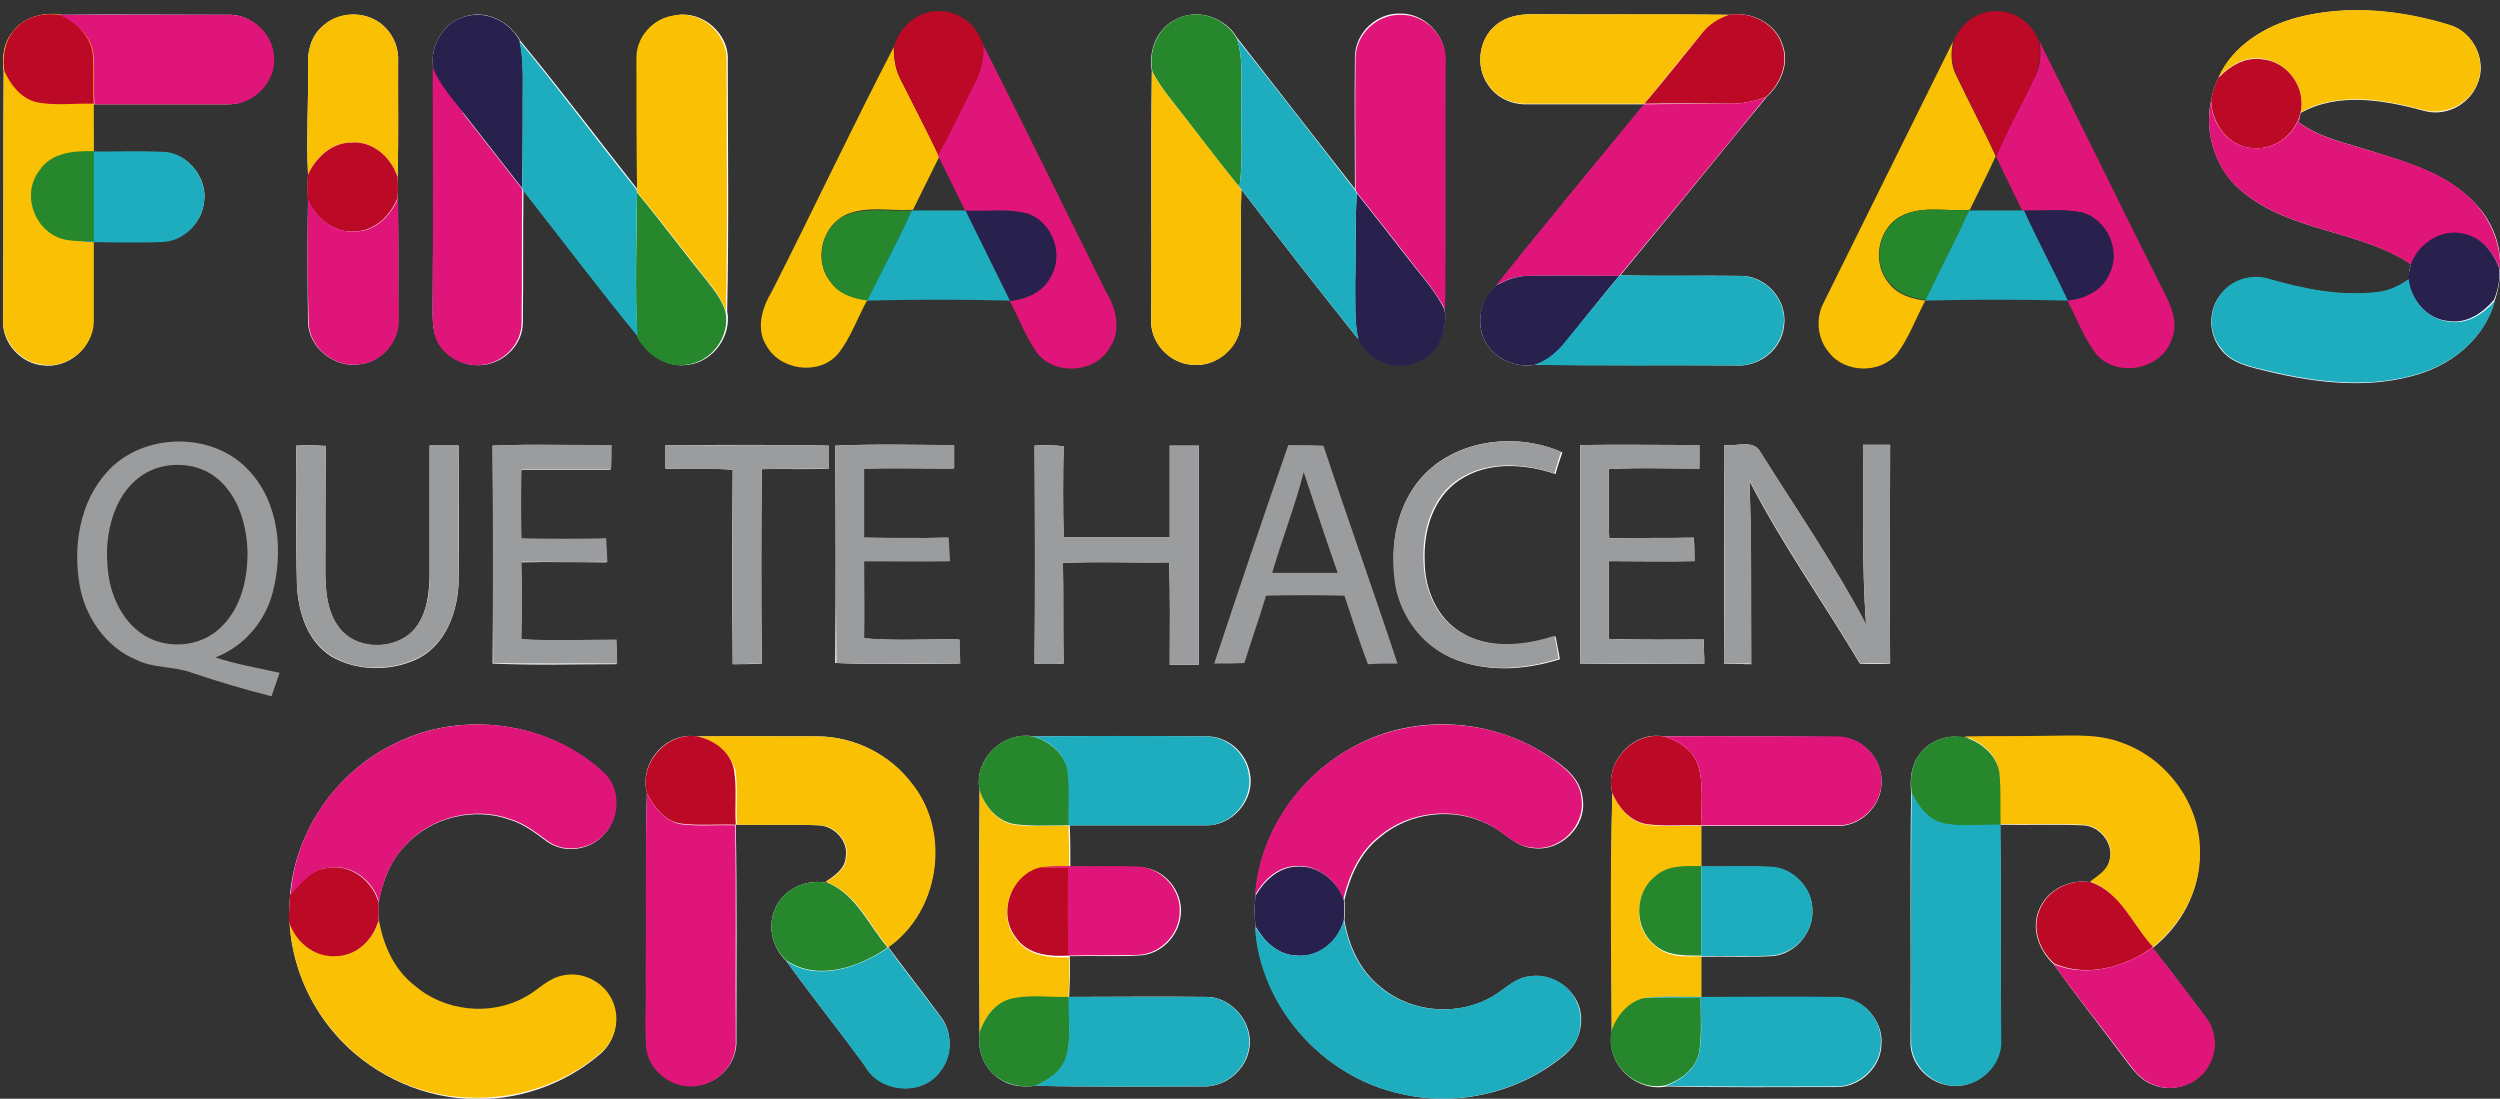 <?xml version="1.0" encoding="UTF-8"?>
<!-- Generator: Adobe Illustrator 22.0.0, SVG Export Plug-In . SVG Version: 6.00 Build 0)  -->
<svg version="1.1" id="Modo_de_aislamiento" xmlns="http://www.w3.org/2000/svg" xmlns:xlink="http://www.w3.org/1999/xlink" x="0px" y="0px" width="405px" height="178px" viewBox="0 0 405 178" style="enable-background:new 0 0 405 178;" xml:space="preserve">
<rect x="0" y="0" width="405" height="178" fill="#333333" stroke="none"/>
<style type="text/css">
	.st0{fill:#FFFFFF;}
	.st1{fill:#FAC104;}
	.st2{fill:#E0157A;}
	.st3{fill:#BB0926;}
	.st4{fill:#28214D;}
	.st5{fill:#1EADBE;}
	.st6{fill:#26872C;}
	.st7{fill:#9B9C9E;}
</style>
<g>
	<g>
		<path class="st0" d="M372.3,2.8c-5.3,1.4-10.6,4.6-12.9,9.8c-0.6,1.2-1,2.4-1.2,3.7c-1.2,5.5,0.9,11.6,5.4,15    c7.8,6.3,18.8,6,27,11.5c-0.3,0.8-0.4,1.6-0.4,2.5c-1.5,1.1-3.2,1.9-5.1,2.1c-5.9,0.7-11.7-0.5-17.4-2.1c-2.5-0.8-5.4-0.1-7.3,1.7    c-2.6,2.4-2.9,6.7-0.7,9.5c1.8,2.5,5.1,3,7.8,3.7c8,1.9,16.7,2.9,24.7,0.3c5.5-1.8,10.4-6,11.9-11.7c0.6-1.6,0.9-3.4,0.9-5.1    c0.3-3.8-1.2-7.7-3.8-10.5c-4.4-4.9-10.9-6.8-17-8.7c-4-1.3-8.3-2.1-11.8-4.7c0.1-0.4,0.2-1.1,0.3-1.5c6.1-3.4,13.4-2.1,19.8-0.4    c3.5,1.1,7.4-0.8,8.8-4.2c1.7-3.7-0.5-8.5-4.5-9.6C388.9,1.6,380.3,0.8,372.3,2.8"/>
		<path class="st0" d="M2.2,5c-1.6,1.8-1.9,4.3-1.6,6.6c-0.1,13.3,0,26.7-0.1,40.1c-0.3,3.7,2.8,7.2,6.5,7.5c4,0.5,8-2.8,8-6.9    c0.1-4.3,0-8.7,0-13c-1.4,0-2.8,0-4.1-0.3c1.4,0.2,2.8,0.1,4.2,0.2c0-4.9,0-9.7,0-14.6c0-2.6,0-5.1-0.1-7.7h0.1    c7.2,0,14.5,0,21.7,0c4,0.1,7.7-3.5,7.4-7.6c0-3.8-3.6-7.1-7.4-6.9c-9.1,0-18.3-0.1-27.4,0C6.9,2,3.9,2.8,2.2,5"/>
		<path class="st0" d="M52.1,4.4c-1.7,1.5-2.3,3.9-2.2,6.1c0.1,5.9-0.3,11.9,0,17.8c-0.1,1.3-0.1,2.6,0,3.8    c-0.1,6.7-0.1,13.4,0,20.1c0.1,4.1,4.3,7.5,8.4,6.8c3.6-0.4,6.4-3.8,6.2-7.4c0-6.5,0.1-13-0.1-19.5c0.1-1.1,0.1-2.3,0-3.4    c0.2-6.3,0-12.6,0.1-18.9c0.1-2.6-1.3-5.2-3.6-6.5C58.1,1.7,54.4,2.2,52.1,4.4"/>
		<path class="st0" d="M75,2.8c-3.4,1.1-5.4,4.8-4.8,8.3c-0.1,12.9,0,25.7-0.1,38.6c0,2-0.1,4.1,1,5.8c1.4,2.5,4.4,4,7.3,3.6    c3.4-0.4,6.3-3.4,6.3-6.8c0.1-7.2,0-14.3,0.1-21.5c6.2,7.9,12.3,16,18.7,23.8c1.5,2.8,4.5,5,7.9,4.5c4.1-0.4,7.2-4.7,6.4-8.7    c0.3-13.5,0.1-27,0.1-40.5c0.3-4.4-4.1-8.3-8.5-7.4c-3.3,0.5-6.1,3.5-6.1,6.8c-0.1,7.1,0,14.3,0,21.4c-6.3-8-12.5-16.2-19-24.1    C82.5,3.4,78.5,1.4,75,2.8"/>
		<path class="st0" d="M190.8,3c-3.3,1.4-4.8,5.1-4.2,8.5c-0.2,13.4,0,26.7-0.1,40.1c-0.3,3.8,2.9,7.3,6.7,7.5    c3.9,0.4,7.8-3,7.8-6.9c0.1-7.2-0.1-14.3,0.1-21.5c6.2,8.1,12.5,16.2,18.9,24.2c1.7,3.4,6.2,5.3,9.8,3.5c3.2-1.4,4.8-5.1,4.2-8.5    c0.2-13.4,0-26.8,0.1-40.2c0.2-3.9-3.3-7.6-7.3-7.5c-3.8-0.1-7.2,3.1-7.3,6.9c-0.1,7.2,0,14.3,0,21.5    c-6.4-8.2-12.7-16.3-19.1-24.5C198.6,3,194.3,1.3,190.8,3"/>
		<path class="st0" d="M242.3,4.1c-2.8,2.3-3.3,6.8-1.2,9.7c1.4,2.1,3.9,3.2,6.4,3.1c6.3,0,12.6,0,18.9,0c-8,9.8-16.1,19.5-24,29.4    c-2.3,2-3.2,5.3-2.2,8.1c1.2,3.4,5,5.3,8.5,4.7c10.8,0.1,21.7,0,32.5,0.1c3.7,0.3,7.4-2.5,7.8-6.3c0.7-4.2-2.9-8.3-7.1-8.2    c-6.5-0.1-12.9,0.1-19.4-0.1c7.9-9.6,15.8-19.2,23.7-28.9c2.3-2.1,3.7-5.4,2.6-8.4c-1.1-3.5-5-5.5-8.6-4.9    c-10.6-0.1-21.3,0-31.9-0.1C246.1,2.3,243.9,2.7,242.3,4.1"/>
		<path class="st0" d="M15.2,24.6c0,4.8,0,9.6,0,14.5C19,39,22.7,39.2,26.5,39c3.3-0.2,6.1-2.9,6.5-6c0.8-3.9-2.4-8.1-6.4-8.3    C22.8,24.5,19,24.7,15.2,24.6"/>
		<path class="st1" d="M15.2,11.1v-1c0,0,0-0.9-0.1-1.7c-0.4-2.9-2.8-5.1-5.5-6.1C6.9,2,3.9,2.8,2.2,5c-1.6,1.8-1.9,4.2-1.6,6.5    c-0.1,13.3,0,26.6-0.1,39.9c-0.3,3.8,2.8,7.4,6.6,7.7c4,0.6,8.1-2.9,8.1-7.1c0,0.4,0-0.7,0-0.7L15.2,11.1z"/>
		<path class="st1" d="M372.3,2.8c8.1-2.1,16.6-1.2,24.5,1.2c3.9,1.1,6.1,5.9,4.5,9.6c-1.3,3.3-5.3,5.2-8.8,4.2    c-6.4-1.7-13.7-3-19.8,0.4l0.1-0.7c0.5-3.8-2.5-7.6-6.4-8c-2.7-0.4-5.2,1.1-7,3C361.7,7.4,366.9,4.2,372.3,2.8"/>
		<path class="st1" d="M52.1,4.4c2.2-2.3,6-2.7,8.8-1.1c2.3,1.3,3.7,3.9,3.6,6.5c0,6.3,0.1,12.6-0.1,18.9c-1-3.2-4-5.9-7.5-5.6    c-3.2,0-5.8,2.4-7,5.2c-0.3-5.9,0.1-11.9,0-17.8C49.8,8.3,50.4,6,52.1,4.4"/>
		<path class="st1" d="M103.1,9.3c0-3.4,2.8-6.4,6.1-6.8c4.4-0.9,8.7,3,8.5,7.4c0,13.5,0.2,27-0.1,40.5c-0.7-1.8-1.7-3.4-2.9-4.8    c-3.8-4.8-7.5-9.7-11.4-14.4c0-0.1-0.1-0.3-0.1-0.4C103.1,23.6,103.1,16.4,103.1,9.3"/>
		<path class="st1" d="M242.3,4.1c1.6-1.4,3.8-1.8,5.9-1.8c10.6,0.1,21.3-0.1,31.9,0.1c-1.6,0.6-3.2,1.5-4.3,2.9    c-3.2,3.8-6.3,7.7-9.4,11.5c-6.3,0-12.6,0-18.9,0c-2.5,0.1-5-1-6.4-3.1C239,10.9,239.5,6.4,242.3,4.1"/>
		<path class="st1" d="M295.4,49.1c7-14.1,14-28.3,21-42.4c-0.4,1.8-0.4,3.8,0.5,5.5c2.1,4.4,4.4,8.7,6.4,13.1    c-1.3,2.9-2.8,5.8-4.2,8.7H319c-3.7,0.3-7.8-0.8-11.2,1.1c-3.7,2.1-4.6,7.7-1.7,10.9c1.4,1.8,3.6,2.4,5.8,2.7    c-1.5,2.8-2.6,5.9-4.5,8.5c-2.7,3.4-8.5,3.3-11.1-0.1C294.4,54.9,294.1,51.6,295.4,49.1"/>
		<path class="st1" d="M125,47.3c6.7-13.2,13-26.6,19.8-39.7c0,1.7,0.2,3.5,1,5c2,4.1,4.2,8.3,6.2,12.4c0,0.1,0.1,0.3,0.2,0.3    c-1.4,2.9-2.9,5.8-4.3,8.7h-0.2c-3.5,0.2-7.3-0.7-10.7,0.8c-3.9,1.9-5.2,7.4-2.5,10.8c1.4,2,3.8,2.7,6,3c-1.6,2.9-2.7,6.2-4.8,8.8    c-3.1,3.5-9.4,2.6-11.6-1.5C122.5,53.3,123.4,49.9,125,47.3"/>
		<path class="st1" d="M186.6,11.5c0.8,1.6,1.9,3.1,3,4.5c3.7,4.7,7.4,9.5,11.1,14.2c0.1,0.1,0.3,0.4,0.4,0.5    c-0.2,7.2,0,14.3-0.1,21.5c0,4-3.8,7.3-7.8,6.9c-3.8-0.2-7-3.7-6.7-7.5C186.6,38.2,186.5,24.8,186.6,11.5"/>
		<path class="st2" d="M8.4,2.4c0.7,0,2.2,0,2.2,0h26c0,0,0.2,0,0.4,0c3.8-0.1,7.3,3.1,7.4,6.9c0.3,4-3.3,7.7-7.4,7.6    c-7.2,0-14.5,0-21.7,0c-0.2-2.8,0.1-5.6-0.2-8.3c-0.4-2.9-2.9-5-5.6-6"/>
		<path class="st3" d="M2.2,5c1.7-2.2,4.6-3,7.3-2.6c2.6,1,5,3.2,5.5,6.1c0.3,2.8,0,5.6,0.2,8.3h-0.1c-3.1-0.1-6.4,0.4-9.4-0.3    c-2.4-0.7-4-2.8-5-5C0.4,9.3,0.7,6.8,2.2,5"/>
		<path class="st3" d="M144.8,7.6c0.9-3.1,3.7-5.8,7.1-5.8c3.4-0.2,6.4,2.3,7.4,5.5c0.1,2.1-0.3,4.2-1.3,6.1c-2,3.9-3.8,7.9-6,11.7    c-2-4.2-4.1-8.3-6.2-12.4C145,11.1,144.8,9.3,144.8,7.6"/>
		<path class="st3" d="M280.1,2.4c3.6-0.6,7.5,1.4,8.6,4.9c1.1,3-0.3,6.3-2.6,8.4c-1.8,0.7-3.7,1.1-5.6,1.1c-4.7,0-9.4-0.1-14.1,0    c3.2-3.8,6.3-7.7,9.4-11.5C276.9,3.9,278.4,3,280.1,2.4"/>
		<path class="st3" d="M316.5,6.7c1-2.9,4.1-5.1,7.2-4.9c3,0.1,5.7,2.2,6.6,4.9c0.3,2,0.2,4.1-0.7,5.9c-2,4.3-4.4,8.4-6.2,12.8    l0-0.1c-2.1-4.4-4.4-8.7-6.4-13.1C316.1,10.5,316.1,8.5,316.5,6.7"/>
		<path class="st3" d="M359.4,12.6c1.8-1.9,4.3-3.4,7-3c3.9,0.3,6.9,4.1,6.4,8c-0.5,3.7-3.9,6.7-7.7,6.4c-4-0.1-6.8-3.9-6.9-7.7    C358.4,15,358.8,13.7,359.4,12.6"/>
		<path class="st3" d="M49.9,28.3c1.2-2.7,3.8-5.2,7-5.2c3.5-0.3,6.5,2.4,7.5,5.6c0.1,1.1,0.1,2.3,0,3.4c-1.2,2.8-3.6,5.3-6.9,5.4    c-3.5,0.3-6.5-2.3-7.7-5.3C49.8,30.9,49.7,29.6,49.9,28.3"/>
		<path class="st2" d="M219.6,9.3c0.1-3.8,3.5-7,7.3-6.9c4-0.1,7.5,3.5,7.3,7.5c-0.1,13.4,0.1,26.8-0.1,40.2c-1.6-3-3.8-5.5-5.8-8.1    c-2.8-3.6-5.6-7.2-8.4-10.7c-0.1-0.1-0.2-0.4-0.3-0.5C219.6,23.6,219.5,16.4,219.6,9.3"/>
		<path class="st2" d="M330.4,6.7C337,19.9,343.4,33,350,46.2c1.4,2.7,3.1,5.8,1.8,8.8c-1.6,4.8-8.6,6.3-12.1,2.5    c-2.1-2.6-3.2-5.9-4.8-8.8c2.8-0.3,5.6-1.6,6.8-4.3c2-3.8-0.3-8.9-4.5-10c-3.1-0.6-6.3-0.2-9.4-0.3h-0.2c-1.4-2.9-2.9-5.8-4.2-8.7    c1.8-4.4,4.2-8.5,6.2-12.8C330.6,10.8,330.7,8.7,330.4,6.7"/>
		<path class="st2" d="M159.3,7.3c6.8,13.4,13.3,26.8,20,40.2c1.6,2.6,2.3,6.1,0.5,8.8c-2.3,4.1-8.7,4.6-11.7,1    c-1.9-2.6-3-5.7-4.5-8.5c2.6-0.3,5.3-1.4,6.6-3.9c2.2-3.6,0.3-8.8-3.7-10.2c-3.3-0.9-6.7-0.3-10.1-0.5c-1.4-2.9-2.9-5.8-4.3-8.7    c0-0.1-0.1-0.3-0.2-0.3c2.2-3.8,4-7.8,6-11.7C159,11.5,159.4,9.4,159.3,7.3"/>
		<path class="st2" d="M70.1,49.7c0.1-11.8,0-32.7,0-37.7c0-0.4,0-0.8,0-0.9c0.1-1.2,5,7.4,5.1,7.5c3.1,4,6.2,7.9,9.3,11.9l0.1,0.3    c-0.1,7.2,0,14.3-0.1,21.5c0,3.4-2.9,6.4-6.3,6.8c-2.9,0.4-5.9-1.1-7.3-3.6C70,53.7,70.1,51.6,70.1,49.7"/>
		<path class="st2" d="M280.5,16.8c1.9,0,3.8-0.4,5.6-1.1c-7.8,9.7-15.8,19.3-23.7,28.9l-0.1,0.1c-4.9,0-9.9-0.1-14.8,0    c-1.8,0-3.6,0.6-5.2,1.6c7.9-9.9,16-19.6,24-29.4C271.1,16.8,275.8,16.9,280.5,16.8"/>
		<path class="st2" d="M363.6,31.3c-4.6-3.4-6.6-9.5-5.4-15c0,3.8,2.9,7.6,6.9,7.7c3.8,0.3,7.3-2.7,7.7-6.4l-0.1,0.7    c-0.1,0.4-0.2,1.1-0.3,1.5c3.4,2.6,7.8,3.4,11.8,4.7c6.1,1.8,12.7,3.8,17,8.7c2.5,2.9,4,6.7,3.8,10.5c-0.9-2.6-2.8-5.1-5.6-5.6    c-3.6-1-7.5,1.3-8.7,4.8C382.4,37.3,371.4,37.6,363.6,31.3"/>
		<path class="st2" d="M49.9,32.2c1.2,3.1,4.2,5.6,7.7,5.3c3.2,0,5.7-2.6,6.9-5.4c0.1,6.5,0,13,0.1,19.5c0.2,3.6-2.6,7-6.2,7.4    c-4.1,0.7-8.3-2.6-8.4-6.8C49.8,45.6,49.8,38.9,49.9,32.2"/>
		<path class="st4" d="M75,2.8c3.5-1.3,7.5,0.6,9.2,3.8c0.4,1.9,0.5,3.9,0.5,5.8c0,6,0,12.1-0.1,18.1c-3.1-4-6.2-7.9-9.3-11.9    c-1.8-2.4-4-4.7-5.1-7.5C69.6,7.6,71.6,3.9,75,2.8"/>
		<path class="st4" d="M219.8,31.3c2.8,3.5,5.6,7.1,8.4,10.7c2,2.6,4.3,5.1,5.8,8.1c0.6,3.3-0.9,7.1-4.2,8.5c-3.6,1.8-8-0.1-9.8-3.5    c-0.6-3-0.4-6.1-0.5-9.1C219.7,41,219.5,36.1,219.8,31.3"/>
		<path class="st4" d="M156.4,34.1c3.4,0.2,6.8-0.4,10.1,0.5c4,1.4,5.9,6.6,3.7,10.2c-1.2,2.5-3.9,3.6-6.6,3.9    C161.3,43.8,158.8,38.9,156.4,34.1"/>
		<path class="st4" d="M327.8,34.1c3.1,0.1,6.3-0.3,9.4,0.3c4.1,1.1,6.4,6.2,4.5,10c-1.1,2.7-4,4-6.8,4.3    C332.6,43.8,330.1,39,327.8,34.1"/>
		<path class="st4" d="M390.6,42.7c1.3-3.4,5.1-5.8,8.7-4.8c2.8,0.6,4.7,3.1,5.6,5.6c0.1,1.7-0.2,3.5-0.9,5.1    c-1.8,2.1-4.4,3.9-7.4,3.4c-3.6-0.3-6.1-3.6-6.6-6.9C390.2,44.4,390.4,43.5,390.6,42.7"/>
		<path class="st4" d="M242.3,46.3c1.6-0.9,3.3-1.6,5.2-1.6c4.9-0.1,9.9,0,14.8,0c-2.9,3.5-5.7,7-8.5,10.5c-1.3,1.7-3,3.2-5.1,3.9    c-3.5,0.6-7.3-1.3-8.5-4.7C239.2,51.5,240.1,48.2,242.3,46.3"/>
		<path class="st5" d="M13.7,24.6c0,0,9.1-0.2,12.9,0c4,0.2,7.2,4.6,6.4,8.5c-0.5,3.2-3.3,5.9-6.5,6.1c-3.8,0.2-12.8,0-12.8,0    S13.7,29.4,13.7,24.6"/>
		<path class="st6" d="M190.8,3c3.5-1.7,7.8,0,9.6,3.3c1.1,3.5,0.6,7.1,0.7,10.7c-0.1,4.4,0.3,8.9-0.3,13.3    c-3.8-4.7-7.4-9.5-11.1-14.2c-1.1-1.4-2.2-2.9-3-4.5C186,8.1,187.6,4.4,190.8,3"/>
		<path class="st6" d="M6.4,27.6c1.9-2.9,5.6-3.2,8.8-3.1c0,4.9,0,9.7,0,14.6c-1.4,0-2.8,0-4.2-0.2C5.9,38.2,3.2,31.7,6.4,27.6"/>
		<path class="st6" d="M103.2,31.2c3.9,4.7,7.6,9.7,11.4,14.4c1.2,1.5,2.3,3,2.9,4.8c0.9,4-2.2,8.3-6.4,8.7    c-3.3,0.5-6.4-1.7-7.9-4.5C102.9,46.8,103.1,39,103.2,31.2"/>
		<path class="st6" d="M137,34.9c3.3-1.4,7.1-0.6,10.7-0.8c-2.2,4.9-4.8,9.7-7.1,14.6c-2.3-0.3-4.7-1-6-3    C131.8,42.3,133.1,36.7,137,34.9"/>
		<path class="st6" d="M307.9,35.1c3.4-1.9,7.5-0.8,11.2-1.1c-2.2,5-4.8,9.7-7.1,14.6c-2.1-0.3-4.4-0.9-5.8-2.7    C303.3,42.9,304.1,37.3,307.9,35.1"/>
		<path class="st5" d="M200.4,6.3c6.4,8.1,12.8,16.3,19.1,24.5c0.1,0.1,0.2,0.4,0.3,0.5c-0.3,4.9-0.1,9.7-0.2,14.6    c0,3-0.2,6.1,0.5,9.1c-6.4-8-12.7-16.1-18.9-24.2c-0.1-0.1-0.3-0.4-0.4-0.5c0.6-4.4,0.2-8.8,0.3-13.3    C201,13.4,201.5,9.7,200.4,6.3"/>
		<path class="st5" d="M84.1,6.6c6.5,7.9,12.6,16.1,19,24.1c0,0.1,0.1,0.3,0.1,0.4c-0.1,7.8-0.4,15.6,0.1,23.4    C97,46.8,90.9,38.7,84.7,30.8l-0.1-0.3c0.1-6,0-12,0.1-18.1C84.6,10.5,84.6,8.5,84.1,6.6"/>
		<path class="st5" d="M147.7,34.1h0.2c2.8,0,5.7,0,8.5,0c2.4,4.9,4.8,9.7,7.2,14.6c-7.7-0.2-15.4-0.2-23.1,0    C142.9,43.8,145.5,39,147.7,34.1"/>
		<path class="st5" d="M319,34.1h0.2c2.8,0,5.7,0,8.5,0h0.2c2.2,4.9,4.8,9.7,7.1,14.6c-7.7-0.2-15.4-0.2-23.1,0    C314.2,43.8,316.8,39,319,34.1"/>
		<path class="st5" d="M262.3,44.7l0.1-0.1c6.5,0.1,12.9,0,19.4,0.1c4.2-0.1,7.9,4.1,7.1,8.2c-0.4,3.7-4.1,6.6-7.8,6.3    c-10.8,0-21.7,0.1-32.5-0.1c2.1-0.7,3.8-2.2,5.1-3.9C256.6,51.7,259.4,48.2,262.3,44.7"/>
		<path class="st5" d="M360.4,46.9c1.9-1.9,4.8-2.5,7.3-1.7c5.6,1.6,11.5,2.8,17.4,2.1c1.9-0.2,3.6-1,5.1-2.1c0.4,3.4,3,6.6,6.6,6.9    c2.9,0.5,5.6-1.3,7.4-3.4c-1.5,5.7-6.4,9.9-11.9,11.7c-8,2.6-16.7,1.6-24.7-0.3c-2.8-0.7-6.1-1.2-7.8-3.7    C357.5,53.7,357.9,49.4,360.4,46.9"/>
	</g>
	<g>
		<path class="st0" d="M64.1,120.4c-9.5,4.5-16.2,14.1-17.1,24.5c-0.1,1.4-0.2,2.8-0.1,4.3c0.3,6.6,2.9,13.1,7.3,18.2    c5.3,6.2,13.3,10.2,21.5,10.6c7.8,0.5,15.7-2.2,21.6-7.3c2.3-2,3.1-5.4,1.9-8.2c-1.2-3.1-4.8-5-8-4.3c-2.4,0.4-4.1,2.4-6.2,3.5    c-5.6,3.1-13.1,2.3-18-1.9c-3.2-2.6-5-6.5-5.7-10.5c0.1-1,0.1-2,0-3.1c0.7-3.4,1.9-6.8,4.4-9.3c4.2-4.5,11.1-6.2,16.9-4.1    c2.3,0.7,4.2,2.2,6.1,3.6c2.9,2,7.1,1.3,9.3-1.4c2.4-2.7,2.3-7.1-0.2-9.7C89,116.9,74.9,115,64.1,120.4"/>
		<path class="st0" d="M219.6,120.8c-9,4.7-15.6,14.1-16.2,24.3c-0.2,1.7-0.2,3.4,0,5c0.7,12.9,10.9,24.4,23.6,27.1    c9.3,2.2,19.5-0.3,26.7-6.5c2.3-2,3.1-5.5,1.9-8.2c-1.3-3-4.8-4.9-8-4.3c-2.1,0.3-3.7,1.9-5.4,3c-5.6,3.5-13.3,3-18.4-1.2    c-3.4-2.6-5.3-6.7-6-10.9c0.1-1.1,0.1-2.2,0-3.3c0.9-3.9,2.6-7.7,5.8-10.2c4.7-4,11.8-4.9,17.4-2.1c2.6,1.1,4.4,3.7,7.4,3.9    c4.5,0.6,8.7-3.6,8-8c-0.3-3.4-3.3-5.5-6-7.2C241.2,116.3,229.1,115.7,219.6,120.8"/>
		<path class="st0" d="M104.8,128.5c-0.3,10.1,0,20.2-0.1,30.3c0.1,3.6-0.2,7.3,0.1,10.9c0.4,3.9,4.5,6.8,8.3,6.1    c3.6-0.5,6.4-3.8,6.2-7.4c0-11.6,0.1-23.2-0.1-34.8h0.1c4.4,0.1,8.9-0.1,13.3,0.1c2.6,0.1,4.9,2.6,4.4,5.2c-0.1,1.8-1.8,3-3.2,3.9    l0.5,0.3c-3.5-0.9-7.5,0.9-8.8,4.3c-1.2,2.8-0.3,6.2,1.9,8.3c4.1,5.7,8.5,11.2,12.7,16.9c2.4,4.4,9.4,5.1,12.3,0.8    c1.9-2.5,1.9-6.2,0-8.7c-2.8-3.8-5.7-7.5-8.5-11.3c8.3-5.8,10.1-18.5,3.8-26.4c-3.5-4.8-9.4-7.7-15.3-7.7c-6.5,0-13,0-19.5,0    C107.9,118.5,103.5,123.6,104.8,128.5"/>
		<path class="st0" d="M158.7,128c-0.1,13.1-0.1,26.1,0,39.2c-0.4,2.6,0.5,5.5,2.7,7.2c1.8,1.5,4.1,1.8,6.4,1.5    c9.1,0.2,18.3,0.1,27.4,0.1c3.5,0,6.7-2.8,7.2-6.2c0.7-4.1-2.9-8.4-7.1-8.3c-7.4-0.1-14.7,0-22.1,0c0.1-2.2,0.2-4.4,0.1-6.6    c3.7-0.1,7.3,0.1,11-0.1c3.7,0,6.8-3.2,7-6.8c0.3-3.7-2.7-7.3-6.5-7.5c-3.8-0.1-7.6,0-11.4-0.1c0-2.2,0-4.4-0.1-6.7    c7.4,0,14.7,0,22.1,0c4.3,0.1,7.9-4.2,7.1-8.3c-0.5-3.4-3.6-6.2-7.1-6.1c-9.3,0-18.6-0.1-27.9,0    C162.4,118.4,157.7,123.1,158.7,128"/>
		<path class="st0" d="M269.5,119.3c-5.1-0.9-9.6,4.3-8.3,9.2c-0.3,12.9-0.1,25.9-0.1,38.8c-1,5,3.9,9.7,8.9,8.7    c9.1,0.2,18.3,0.1,27.4,0.1c3.8,0.1,7.3-3.1,7.4-6.9c0.3-3.8-2.9-7.5-6.8-7.6c-7.5-0.1-14.9,0-22.4,0c0-2.2,0-4.4,0-6.6    c3.8-0.1,7.6,0.1,11.4-0.1c3.7-0.2,6.8-3.8,6.6-7.5c0-3.5-3.1-6.7-6.6-6.9c-3.8-0.2-7.6,0-11.4-0.1c0-2.2,0-4.4,0-6.6h0.1    c7.2,0,14.4,0,21.6,0c3.9,0.3,7.5-3.1,7.5-7c0.2-4-3.4-7.6-7.5-7.4C288,119.3,278.8,119.2,269.5,119.3"/>
		<path class="st0" d="M310.9,122.3c-1.3,1.7-1.5,4-1.3,6.1c-0.2,13.3,0,26.7-0.1,40c-0.3,3.9,3.1,7.5,7.1,7.5    c4.1,0.2,7.7-3.5,7.5-7.5c0-11.6,0.1-23.2-0.1-34.8c4.4,0.1,8.9-0.1,13.3,0.1c2.9,0,5.3,3.1,4.4,5.9c-0.4,1.6-1.9,2.4-3.1,3.3    c-3.2-0.5-6.7,1.1-8.1,4.1c-1.6,3.1-0.3,6.9,2.2,9.2c3.5,4.9,7.2,9.6,10.8,14.4c1.5,1.9,2.8,4.2,5.2,5.1c3.2,1.4,7.3,0,9-3    c1.5-2.5,1.3-5.8-0.5-8c-2.8-3.7-5.6-7.5-8.5-11.1c4.7-3.7,7.7-9.3,7.6-15.3c0.1-7.8-5.3-15.3-12.7-17.8    c-3.9-1.5-8.1-1.1-12.2-1.1c-4.4,0-8.9-0.1-13.3,0.1C315.5,118.9,312.5,120,310.9,122.3"/>
		<path class="st1" d="M113,119.3c6.5-0.1,13,0,19.5,0c5.9,0,11.8,3,15.3,7.7c6.3,7.9,4.4,20.6-3.8,26.4l-0.1,0.1    c-3-3.6-5-8.4-9.5-10.4l-0.5-0.3c1.4-0.9,3.1-2,3.2-3.9c0.5-2.6-1.8-5.2-4.4-5.2c-4.5-0.2-8.9,0-13.3-0.1c-0.2-3,0.2-6-0.3-8.9    C118.3,121.9,115.7,119.9,113,119.3"/>
		<path class="st1" d="M318.2,119.3c4.4-0.1,8.9,0,13.3-0.1c4.1,0,8.3-0.4,12.2,1.1c7.4,2.6,12.8,10,12.7,17.8    c0.1,6-3,11.6-7.6,15.3l-0.1-0.1c-3.3-3.5-5.2-8.8-10.1-10.5c1.2-0.9,2.7-1.8,3.1-3.3c1-2.8-1.5-5.9-4.4-5.9    c-4.4-0.2-8.9,0-13.3-0.1c-0.1-2.8,0.1-5.7-0.2-8.5C323.5,122.2,321,120.1,318.2,119.3"/>
		<path class="st1" d="M158.7,167.2c-0.1-13.1-0.1-26.1,0-39.2c0.8,2.6,2.7,5,5.5,5.6c3,0.4,5.9,0.1,8.9,0.2    c0.1,2.2,0.1,4.4,0.1,6.7c-1.6,0-3.1,0-4.6,0.2c-4.9,1.1-7.2,7.5-4,11.4c1.9,2.8,5.5,3.1,8.6,3c0.1,2.2,0,4.4-0.1,6.6    c-3.2,0.1-6.6-0.4-9.8,0.4C161,162.7,159.5,164.9,158.7,167.2"/>
		<path class="st1" d="M261.2,128.5c1,2.3,2.8,4.6,5.5,5.1c2.9,0.4,5.9,0.1,8.9,0.2c0,2.2,0,4.4,0,6.6c-2.6,0-5.4-0.1-7.5,1.7    c-3.4,2.7-3.5,8.4,0,11.1c2,1.9,4.9,1.8,7.5,1.7c0,2.2,0,4.4,0,6.6c-3.1,0.1-6.2-0.2-9.3,0.2c-2.6,0.7-4.4,3-5.2,5.5    C261,154.3,260.8,141.4,261.2,128.5"/>
		<path class="st1" d="M54.2,167.3c-4.4-5-7-11.5-7.3-18.2c0.9,3.3,3.9,5.9,7.5,5.7c3.3,0,6.1-2.6,7-5.7c0.7,4,2.4,7.9,5.7,10.5    c4.8,4.2,12.3,5.1,18,1.9c2.1-1.1,3.7-3.1,6.2-3.5c3.3-0.7,6.8,1.3,8,4.3c1.2,2.8,0.4,6.2-1.9,8.2c-5.9,5.1-13.8,7.7-21.6,7.3    C67.4,177.5,59.5,173.6,54.2,167.3"/>
		<path class="st3" d="M104.8,128.5c-1.3-4.8,3.2-10,8.2-9.2c2.8,0.6,5.4,2.6,5.9,5.4c0.5,2.9,0.1,5.9,0.3,8.9h-0.1    c-3-0.1-6,0.2-9-0.2C107.5,132.9,105.9,130.6,104.8,128.5"/>
		<path class="st3" d="M261.2,128.5c-1.3-4.9,3.2-10,8.3-9.2c2.3,0.6,4.6,2.1,5.5,4.4c1.1,3.2,0.5,6.7,0.7,10h-0.1    c-3-0.1-6,0.2-8.9-0.2C264,133,262.2,130.8,261.2,128.5"/>
		<path class="st3" d="M47,144.9c1.7-1.9,3.4-4.1,6.1-4.3c3.7-0.7,7.2,2.1,8.2,5.5c0.1,1,0.1,2,0,3.1c-0.9,3.1-3.6,5.7-7,5.7    c-3.5,0.2-6.6-2.5-7.5-5.7C46.8,147.7,46.9,146.3,47,144.9"/>
		<path class="st3" d="M164.6,151.9c-3.1-3.9-0.8-10.3,4-11.4c1.5,0,3,0,4.5,0.1c0,4.7-0.1,9.5,0.1,14.2    C170.1,155,166.5,154.7,164.6,151.9"/>
		<path class="st3" d="M330.6,147c1.4-3,4.9-4.6,8.1-4.1c4.9,1.7,6.8,7,10.1,10.5c-4.5,3.3-10.7,5-16,2.7    C330.3,153.9,329,150.1,330.6,147"/>
		<path class="st2" d="M64.1,120.4c10.9-5.4,24.9-3.5,33.8,4.8c2.6,2.5,2.6,7,0.2,9.7c-2.2,2.7-6.5,3.4-9.3,1.4    c-1.9-1.4-3.8-2.9-6.1-3.6c-5.8-2.1-12.7-0.4-16.9,4.1c-2.5,2.5-3.8,5.9-4.4,9.3c-1-3.5-4.5-6.2-8.2-5.5c-2.7,0.2-4.4,2.5-6.1,4.3    C47.8,134.5,54.6,124.9,64.1,120.4"/>
		<path class="st2" d="M219.6,120.8c9.5-5,21.6-4.5,30.6,1.3c2.6,1.7,5.7,3.8,6,7.2c0.7,4.4-3.5,8.7-8,8c-3-0.2-4.8-2.8-7.4-3.9    c-5.5-2.8-12.7-1.9-17.4,2.1c-3.2,2.5-4.9,6.4-5.8,10.2c-1.1-3.1-4.2-5.7-7.7-5.4c-3,0.1-5.2,2.3-6.6,4.7    C204,134.9,210.5,125.5,219.6,120.8"/>
		<path class="st2" d="M269.5,119.3c9.3-0.1,18.5,0,27.8,0c4-0.2,7.7,3.4,7.5,7.4c0,3.9-3.6,7.3-7.5,7c-7.2,0-14.4,0-21.6,0    c-0.2-3.3,0.4-6.8-0.7-10C274.1,121.4,271.8,119.9,269.5,119.3"/>
		<path class="st2" d="M104.8,128.5c1.1,2.2,2.8,4.4,5.3,5c3,0.4,6,0.1,9,0.2c0.2,11.6,0,23.2,0.1,34.8c0.2,3.6-2.6,6.9-6.2,7.4    c-3.9,0.7-7.9-2.3-8.3-6.1c-0.3-3.6,0-7.3-0.1-10.9C104.7,148.7,104.5,138.6,104.8,128.5"/>
		<path class="st2" d="M168.6,140.5c1.5-0.2,3.1-0.2,4.6-0.2c3.8,0.1,7.6-0.1,11.4,0.1c3.7,0.3,6.8,3.8,6.5,7.5    c-0.1,3.6-3.3,6.8-7,6.8c-3.7,0.1-7.3,0-11,0.1c-0.2-4.7-0.1-9.5-0.1-14.2C171.6,140.6,170.1,140.5,168.6,140.5"/>
		<path class="st2" d="M332.7,156.2c5.3,2.2,11.5,0.5,16-2.7l0.1,0.1c2.9,3.7,5.7,7.4,8.5,11.1c1.8,2.3,2,5.6,0.5,8    c-1.7,3.1-5.8,4.4-9,3c-2.4-0.9-3.7-3.2-5.2-5.1C340,165.8,336.2,161.1,332.7,156.2"/>
		<path class="st4" d="M203.4,145.1c1.4-2.4,3.7-4.6,6.6-4.7c3.5-0.3,6.5,2.2,7.7,5.4c0.1,1.1,0.1,2.2,0,3.3    c-0.9,3.4-4.1,6.1-7.7,5.7c-3-0.1-5.2-2.3-6.6-4.7C203.2,148.4,203.2,146.7,203.4,145.1"/>
		<path class="st6" d="M158.7,128c-1-4.9,3.7-9.6,8.6-8.7c2.6,0.7,5.1,2.7,5.7,5.5c0.4,3,0.1,5.9,0.2,8.9c-3,0-6,0.2-8.9-0.2    C161.5,133,159.5,130.6,158.7,128"/>
		<path class="st6" d="M310.9,122.3c1.6-2.3,4.6-3.4,7.3-2.9c2.7,0.8,5.3,2.9,5.7,5.8c0.3,2.8,0.1,5.7,0.2,8.5    c-3.2-0.1-6.4,0.4-9.5-0.3c-2.4-0.7-3.9-2.8-4.9-4.9C309.4,126.3,309.6,124,310.9,122.3"/>
		<path class="st6" d="M268.1,142c2-1.9,4.9-1.7,7.5-1.7c0,4.8,0,9.7,0,14.5c-2.6,0-5.5,0.1-7.5-1.7    C264.7,150.4,264.7,144.7,268.1,142"/>
		<path class="st6" d="M125.5,147.4c1.3-3.4,5.3-5.2,8.8-4.3c4.5,2,6.5,6.9,9.5,10.4c-4.6,3.2-11.3,5.5-16.4,2.1    C125.2,153.6,124.3,150.2,125.5,147.4"/>
		<path class="st6" d="M163.4,161.9c3.2-0.9,6.5-0.3,9.8-0.4c-0.1,3.2,0.4,6.5-0.4,9.7c-0.7,2.3-2.9,3.8-5,4.7    c-2.2,0.3-4.6-0.1-6.4-1.5c-2.2-1.7-3.1-4.6-2.7-7.2C159.5,164.9,161,162.7,163.4,161.9"/>
		<path class="st6" d="M261,167.2c0.8-2.5,2.6-4.8,5.2-5.5c3.1-0.2,6.2-0.1,9.3-0.1c0,2.9,0.2,5.8-0.2,8.7c-0.5,2.8-2.9,4.6-5.4,5.5    C264.9,176.9,260.1,172.2,261,167.2"/>
		<path class="st5" d="M167.3,119.3c9.3-0.1,18.6-0.1,27.9,0c3.5-0.1,6.6,2.7,7.1,6.1c0.8,4.1-2.8,8.5-7.1,8.3c-7.4,0-14.7,0-22.1,0    c-0.1-3,0.2-6-0.2-8.9C172.4,122,170,120,167.3,119.3"/>
		<path class="st5" d="M309.7,128.4c1,2.1,2.5,4.2,4.9,4.9c3.1,0.7,6.4,0.2,9.5,0.3c0.1,11.6,0,23.2,0.1,34.8c0.3,4-3.4,7.7-7.5,7.5    c-3.9,0-7.3-3.6-7.1-7.5C309.6,155.1,309.5,141.8,309.7,128.4"/>
		<path class="st5" d="M275.6,140.3c3.8,0.1,7.6-0.1,11.4,0.1c3.5,0.2,6.6,3.4,6.6,6.9c0.3,3.7-2.8,7.2-6.6,7.5    c-3.8,0.2-7.6,0-11.4,0.1C275.6,150,275.6,145.2,275.6,140.3"/>
		<path class="st5" d="M210,154.8c3.6,0.3,6.8-2.4,7.7-5.7c0.7,4.2,2.6,8.3,6,10.9c5.1,4.2,12.8,4.7,18.4,1.2c1.8-1.1,3.3-2.7,5.4-3    c3.3-0.7,6.8,1.2,8,4.3c1.2,2.8,0.5,6.3-1.9,8.2c-7.2,6.2-17.4,8.7-26.7,6.5c-12.6-2.7-22.9-14.2-23.6-27.1    C204.8,152.5,207.1,154.7,210,154.8"/>
		<path class="st5" d="M127.4,155.7c5.1,3.4,11.8,1,16.4-2.1l0.1-0.1c2.7,3.8,5.7,7.5,8.5,11.3c1.9,2.5,2,6.2,0,8.7    c-2.9,4.2-9.9,3.6-12.3-0.8C135.9,166.9,131.5,161.4,127.4,155.7"/>
		<path class="st5" d="M173.1,161.5c7.4,0,14.7,0,22.1,0c4.2-0.1,7.8,4.1,7.1,8.3c-0.5,3.4-3.7,6.2-7.2,6.2    c-9.1,0-18.3,0.1-27.4-0.1c2.1-0.9,4.3-2.4,5-4.7C173.6,168,173,164.7,173.1,161.5"/>
		<path class="st5" d="M266.2,161.7c3.1-0.4,6.2-0.2,9.3-0.2c7.5,0,14.9-0.1,22.4,0c3.9,0.1,7.1,3.7,6.8,7.6c-0.1,3.8-3.6,7-7.4,6.9    c-9.1,0-18.3,0.1-27.4-0.1c2.5-0.9,4.9-2.8,5.4-5.5c0.5-2.9,0.2-5.8,0.2-8.7C272.5,161.6,269.3,161.5,266.2,161.7"/>
	</g>
	<g>
		<path class="st0" d="M229.6,78.2c-3.7,4.8-4.5,11.3-3.3,17.1c1,4.8,4.2,9.1,8.7,11.2c5.6,2.5,12,2.1,17.7,0.3    c-0.2-1.3-0.5-2.5-0.7-3.7c-5,1.6-10.8,2.2-15.4-0.7c-3.9-2.4-5.8-7.1-5.8-11.5c-0.2-4.9,1.3-10.2,5.6-13.1    c4.6-3.1,10.6-2.7,15.6-1c0.3-1.2,0.7-2.3,1.1-3.5C245.3,69.8,234.9,71.3,229.6,78.2"/>
		<path class="st0" d="M48,72.2c0.1,7.5-0.1,15,0.1,22.5c0.2,4.3,1.6,9.1,5.5,11.6c4.2,2.5,9.8,2.5,14.1,0.4    c4.6-2.3,6.5-7.8,6.6-12.6c0.1-7.3,0-14.6,0-21.9c-1.6,0-3.1,0-4.7,0c0,7.1,0,14.1,0,21.2c-0.1,3.3-0.6,7.1-3.3,9.4    c-3.2,2.5-8.7,2.4-11.3-1c-2.1-2.7-2.3-6.3-2.3-9.6c0-6.6,0-13.3,0.1-19.9C51.2,72.1,49.6,72.1,48,72.2"/>
		<path class="st0" d="M79.8,72.2c0.1,11.7,0.1,23.5,0,35.3c6.7,0.3,13.4,0.1,20.1,0.1c0-1.3,0-2.6-0.1-3.9    c-5.1,0-10.3,0.2-15.4-0.1c0.1-4.2,0.1-8.4,0-12.5c4.6-0.1,9.3,0,13.9,0c-0.1-1.3-0.1-2.6-0.2-3.8c-4.6,0.1-9.1,0.1-13.7,0    c0-3.7-0.1-7.5,0-11.2c4.8,0,9.7,0,14.5,0c0-1.3,0-2.6,0.1-3.9C92.6,72.2,86.2,71.9,79.8,72.2"/>
		<path class="st0" d="M107.8,72.1c0,1.3,0,2.6,0,3.8c3.6,0.2,7.3-0.1,10.9,0.2c-0.1,10.5-0.1,21,0,31.5c1.6,0,3.1,0,4.7-0.1    c-0.1-10.5-0.1-21,0-31.5c3.6-0.1,7.2,0.1,10.9-0.1c0-1.2,0-2.5,0-3.7C125.4,72,116.6,72.1,107.8,72.1"/>
		<path class="st0" d="M135.3,72.2c0.1,11.7,0.1,23.5,0,35.2c6.7,0.3,13.4,0.1,20.1,0.1c0-1.3,0-2.6-0.1-3.9    c-5.1-0.1-10.3,0.3-15.5-0.2c0.1-4.2,0.1-8.4,0-12.5c4.6,0,9.3,0,13.9,0c-0.1-1.3-0.1-2.6-0.2-3.8c-4.6,0.1-9.1,0.1-13.7,0    c0-3.7,0-7.5,0-11.2c4.9-0.1,9.7,0,14.6,0c0-1.3,0-2.6,0-3.8C148.2,72.1,141.8,71.9,135.3,72.2"/>
		<path class="st0" d="M167.6,72.2c0.1,11.8,0.1,23.5,0,35.3c1.6,0.1,3.1,0.1,4.7,0c-0.1-5.4,0-10.9-0.1-16.3    c5.7-0.3,11.4,0,17.2-0.1c0.2,5.5,0.1,11.1,0.1,16.6c1.6,0,3.1,0,4.7,0c0-11.8,0-23.6,0-35.5c-1.6,0-3.1,0-4.7,0    c0,4.9,0,9.9,0,14.8c-5.7,0-11.4,0-17.2,0c-0.1-4.9-0.1-9.8,0-14.7C170.7,72.1,169.2,72.1,167.6,72.2"/>
		<path class="st0" d="M256,72.1c0,11.8,0,23.6,0,35.4c6.7,0.1,13.4,0,20.1,0c0-1.3-0.1-2.6-0.1-3.9c-5.1,0-10.3,0.1-15.4-0.1    c0-4.2,0-8.4,0-12.6c4.6,0,9.3,0.1,13.9,0c0-1.3,0-2.5-0.1-3.8c-4.6,0.1-9.2,0-13.7,0.1c-0.2-3.7,0-7.4-0.1-11.2    c4.9-0.3,9.8-0.1,14.7-0.1c0-1.3,0-2.6,0-3.8C268.9,72.1,262.4,72,256,72.1"/>
		<path class="st0" d="M279.3,72.1c0,11.8,0,23.6,0,35.4c1.5,0,2.9,0.1,4.4,0.1c-0.1-9.9,0.1-19.8-0.3-29.7    c5.3,10.3,12,19.7,17.9,29.6c1.6,0.1,3.2,0.1,4.9,0c-0.1-11.8,0-23.6,0-35.4c-1.5,0-2.9,0-4.4,0c0.1,9.7-0.2,19.4,0.5,29.1    c-5.1-9.7-11.3-18.7-17.1-27.9C284.1,71.1,281.2,72.4,279.3,72.1"/>
		<path class="st7" d="M34.9,106.5c4.7-1.8,8.1-5.9,9.3-10.6c1.7-6.6,1-14.4-3.8-19.6c-5.9-6.5-17.3-6.3-23.1,0.2    c-4.4,4.9-5.5,12-4.4,18.3c0.9,5.2,4.3,10.1,9.2,12.1c2.8,1.4,6.1,1,9,2.1c4.2,1.4,8.5,2.7,12.9,3.8c0.4-1.3,0.9-2.6,1.3-3.8    C41.8,108.2,38.2,107.6,34.9,106.5 M22.6,102.4c-3.4-2.6-5-6.9-5.2-11c-0.5-6,1.7-13.5,8.1-15.6c3.3-1,7.1-0.5,9.8,1.8    c3.4,2.9,4.7,7.6,4.8,11.9c0,4.3-1,8.8-4.1,11.9C32.6,105,26.5,105.4,22.6,102.4"/>
		<path class="st7" d="M229.6,78.2c5.3-6.8,15.6-8.4,23.3-5c-0.4,1.1-0.7,2.3-1.1,3.5c-5-1.7-11-2.1-15.6,1    c-4.2,2.8-5.8,8.2-5.6,13.1c0.1,4.4,1.9,9.1,5.8,11.5c4.6,2.9,10.5,2.3,15.4,0.7c0.3,1.2,0.5,2.5,0.7,3.7    c-5.7,1.8-12.2,2.3-17.7-0.3c-4.5-2-7.7-6.4-8.7-11.2C225.1,89.4,225.9,83,229.6,78.2"/>
		<path class="st7" d="M48,72.2c1.6-0.1,3.2-0.1,4.8,0c-0.1,6.6,0,13.3-0.1,19.9c0,3.3,0.2,6.9,2.3,9.6c2.6,3.4,8.1,3.6,11.3,1    c2.7-2.3,3.3-6,3.3-9.4c0-7.1,0-14.1,0-21.2c1.6,0,3.1,0,4.7,0c0,7.3,0,14.6,0,21.9c-0.1,4.9-2,10.3-6.6,12.6    c-4.4,2.1-9.9,2.2-14.1-0.4c-3.9-2.5-5.3-7.3-5.5-11.6C48,87.2,48.2,79.7,48,72.2"/>
		<path class="st7" d="M79.8,72.2c6.4-0.3,12.9-0.1,19.3-0.1c0,1.3,0,2.6-0.1,3.9c-4.8,0-9.7,0-14.5,0c-0.1,3.7-0.1,7.5,0,11.2    c4.6,0.1,9.1,0.1,13.7,0c0.1,1.3,0.1,2.5,0.2,3.8c-4.6,0.1-9.3,0-13.9,0c0.1,4.2,0.1,8.4,0,12.5c5.1,0.4,10.3,0.1,15.4,0.1    c0,1.3,0,2.6,0.1,3.9c-6.7-0.1-13.4,0.1-20.1-0.1C79.8,95.7,79.9,84,79.8,72.2"/>
		<path class="st7" d="M107.8,72.1c8.8,0.1,17.6-0.1,26.5,0.1c0,1.2,0,2.5,0,3.7c-3.6,0.1-7.2,0-10.9,0.1c-0.1,10.5-0.1,21,0,31.5    c-1.6,0-3.1,0.1-4.7,0.1c0-10.5-0.1-21,0-31.5c-3.6-0.3-7.3,0-10.9-0.2C107.8,74.7,107.8,73.4,107.8,72.1"/>
		<path class="st7" d="M135.3,72.2c6.4-0.3,12.9-0.1,19.3-0.1c0,1.3,0,2.6,0,3.8c-4.9,0-9.7-0.1-14.6,0c0,3.7,0,7.5,0,11.2    c4.6,0,9.1,0.1,13.7,0c0.1,1.3,0.1,2.5,0.2,3.8c-4.6,0.1-9.3,0-13.9,0c0,4.2,0.1,8.3,0,12.5c5.1,0.4,10.3,0.1,15.5,0.2    c0,1.3,0,2.6,0.1,3.9c-6.7-0.1-13.4,0.2-20.1-0.1C135.4,95.7,135.4,83.9,135.3,72.2"/>
		<path class="st7" d="M167.6,72.2c1.6-0.1,3.1-0.1,4.7,0.1c-0.1,4.9-0.1,9.8,0,14.7c5.7,0,11.4,0,17.2,0c0-4.9,0-9.9,0-14.8    c1.6,0,3.1,0,4.7,0c0,11.8,0,23.6,0,35.5c-1.6,0-3.1,0-4.7,0c0-5.5,0.1-11.1-0.1-16.6c-5.7,0.1-11.4-0.1-17.2,0.1    c0.1,5.4,0,10.9,0.1,16.3c-1.6,0.1-3.1,0.1-4.7,0C167.7,95.7,167.6,83.9,167.6,72.2"/>
		<path class="st7" d="M208.7,72.1c1.9,0,3.8,0,5.7,0.1c3.9,11.8,8.1,23.5,12,35.3c-1.6,0-3.2,0-4.8,0.1c-1.4-3.7-2.6-7.4-3.8-11.1    c-4.2-0.1-8.5-0.1-12.7,0c-1.1,3.7-2.4,7.3-3.5,10.9c-1.6,0.1-3.3,0.1-4.9,0.1C200.6,95.7,204.6,83.9,208.7,72.1 M211.2,76.5    c-1.4,5.5-3.5,10.8-5.1,16.3c3.5,0,7,0,10.6,0C214.8,87.4,213,81.9,211.2,76.5"/>
		<path class="st7" d="M256,72.1c6.4-0.1,12.9,0,19.3,0c0,1.3,0,2.6,0,3.8c-4.9,0.1-9.8-0.2-14.7,0.1c0.1,3.7-0.1,7.4,0.1,11.2    c4.6-0.1,9.2,0,13.7-0.1c0,1.3,0,2.5,0.1,3.8c-4.6,0.1-9.3,0-13.9,0c0,4.2,0,8.4,0,12.6c5.1,0.2,10.3,0.1,15.4,0.1    c0,1.3,0.1,2.6,0.1,3.9c-6.7,0-13.4,0-20.1,0C256,95.7,256,83.9,256,72.1"/>
		<path class="st7" d="M279.3,72.1c1.9,0.3,4.8-1,5.9,1.1c5.8,9.3,12,18.2,17.1,27.9c-0.7-9.7-0.4-19.4-0.5-29.1c1.5,0,2.9,0,4.4,0    c0,11.8-0.1,23.6,0,35.4c-1.6,0.1-3.3,0.1-4.9,0c-5.9-9.9-12.6-19.4-17.9-29.6c0.4,9.9,0.3,19.8,0.3,29.7c-1.5,0-2.9,0-4.4-0.1    C279.4,95.7,279.3,83.9,279.3,72.1"/>
	</g>
</g>
</svg>